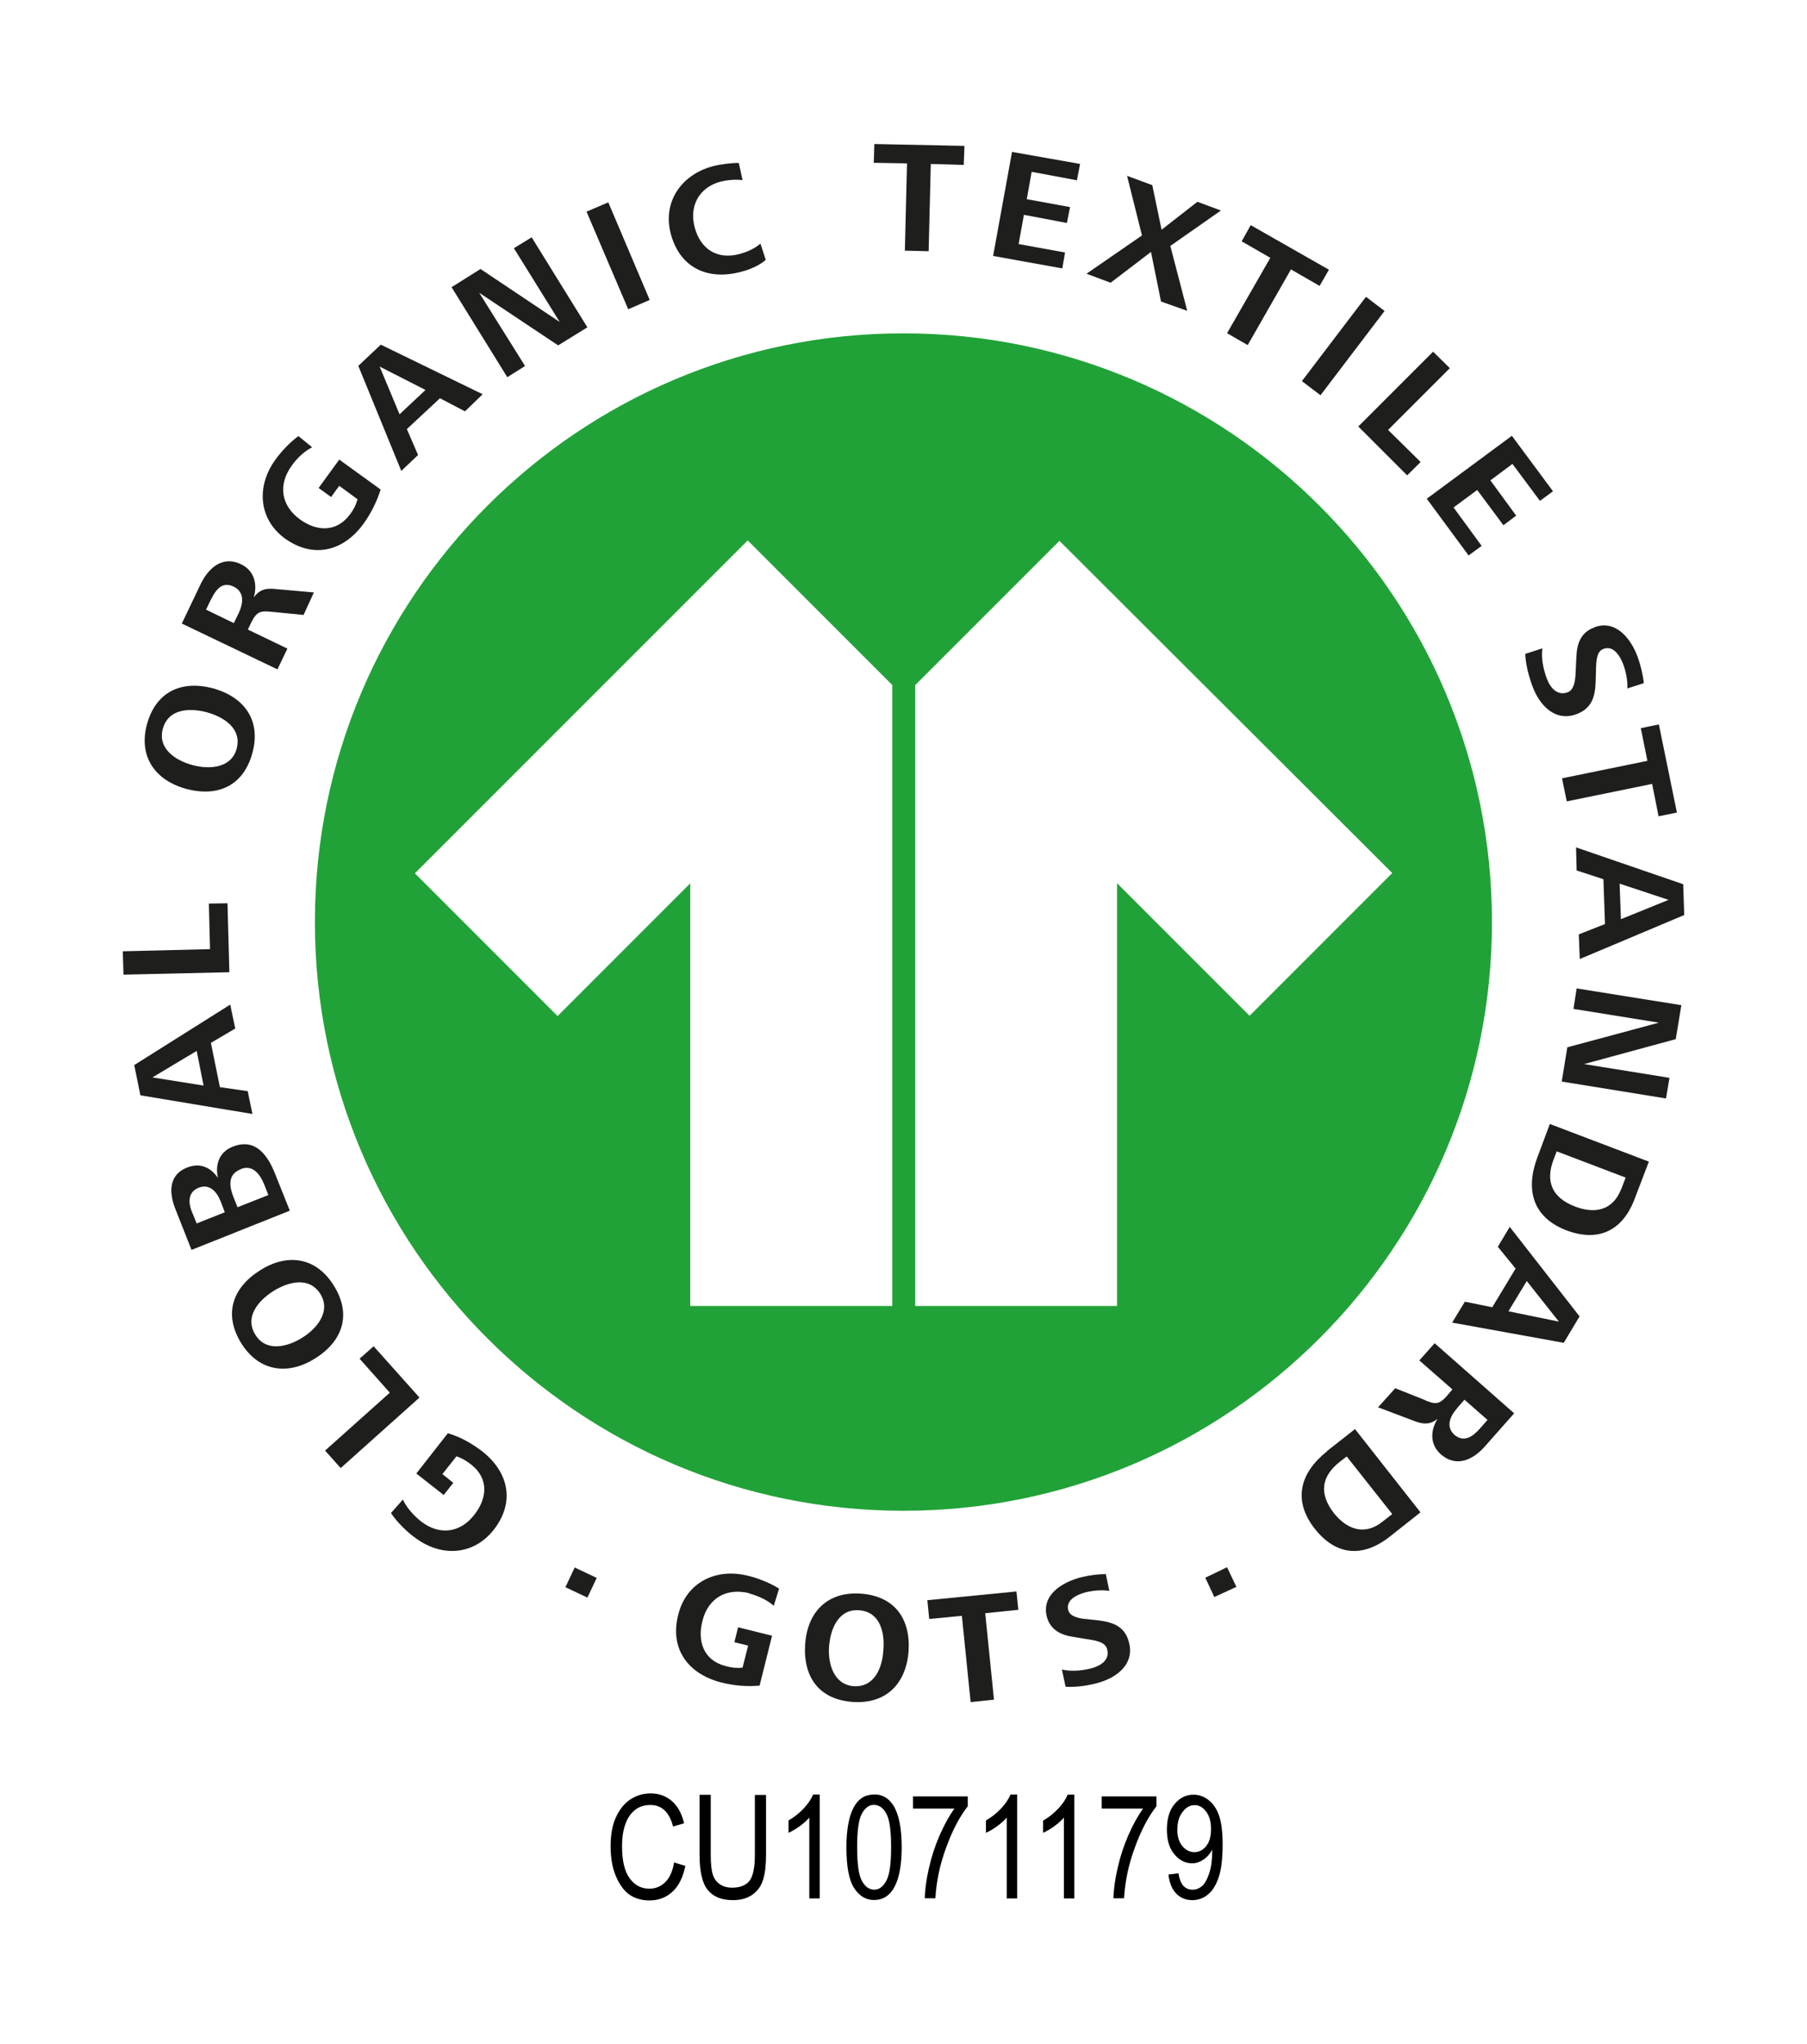 <?xml version="1.0" encoding="UTF-8"?>
<svg id="Camada_1" data-name="Camada 1" xmlns="http://www.w3.org/2000/svg" viewBox="0 0 126.13 142.64">
  <defs>
    <style>
      .cls-1 {
        fill: none;
      }

      .cls-2 {
        fill: #21a238;
      }

      .cls-3 {
        fill: #1e1e1c;
      }
    </style>
  </defs>
  <path class="cls-1" d="M82.56,126.43c-.25.32-.37.74-.37,1.26,0,.47.12.85.35,1.13.23.28.51.42.84.42s.59-.14.82-.42c.22-.28.34-.68.34-1.2s-.12-.92-.35-1.22-.49-.44-.79-.44-.59.16-.84.47Z"/>
  <path class="cls-1" d="M103.31,99.68l.52-.59-1.61-1.41-.5.57c-.5.57-.85,1.3-.2,1.89.67.54,1.26.13,1.78-.46Z"/>
  <polygon class="cls-1" points="27.89 28.91 29.69 27.21 26.5 25.58 27.89 28.91"/>
  <path class="cls-1" d="M93.52,102c-1.33,1.04-1.46,2.24-.41,3.59.94,1.15,2.17,1.57,3.39.59l.67-.52-3.18-4.02-.48.37Z"/>
  <path class="cls-1" d="M108.44,80.91c-.59,1.57-.09,2.68,1.5,3.28,1.39.54,2.65.26,3.22-1.22l.3-.8-4.81-1.83-.22.57Z"/>
  <path class="cls-1" d="M21.12,93.33c1-.63,2-1.83,1.24-3.04-.78-1.24-2.24-.85-3.28-.2-1.07.67-2.04,1.83-1.24,3.07.76,1.22,2.26.83,3.28.17Z"/>
  <path class="cls-1" d="M13.73,85.37l1.96-.78-.28-.74c-.26-.67-.76-1.28-1.57-.96-.72.3-.7,1.02-.46,1.63l.35.85Z"/>
  <polygon class="cls-1" points="13.73 73.34 10.64 75.19 14.21 75.75 13.73 73.34"/>
  <path class="cls-1" d="M16.58,84.24l2.15-.85-.28-.72c-.28-.7-.8-1.44-1.65-1.09-.96.37-.78,1.26-.48,2l.26.65Z"/>
  <path class="cls-1" d="M13.45,53.4c1.15.3,2.7.22,3.07-1.15.37-1.41-.89-2.22-2.09-2.54-1.17-.3-2.68-.26-3.07,1.17-.37,1.39.94,2.22,2.09,2.52Z"/>
  <path class="cls-1" d="M16.64,42.81c.33-.67.46-1.48-.33-1.87-.78-.39-1.24.17-1.59.89l-.35.72,1.94.94.33-.67Z"/>
  <polygon class="cls-1" points="105.29 91.5 108.81 92.22 106.57 89.39 105.29 91.5"/>
  <path class="cls-1" d="M60.98,125.95c-.33,0-.6.2-.83.61-.22.4-.33,1.19-.33,2.35s.11,1.96.34,2.36c.23.4.51.6.86.6.33,0,.61-.2.83-.61s.34-1.19.34-2.35-.11-1.96-.34-2.36c-.23-.4-.52-.6-.87-.6Z"/>
  <path class="cls-1" d="M59.94,112.36c-1.44-.09-1.98,1.35-2.07,2.52-.09,1.2.3,2.68,1.72,2.78,1.46.09,2-1.3,2.07-2.52.11-1.24-.24-2.7-1.72-2.78Z"/>
  <polygon class="cls-1" points="116.47 62.79 113.05 61.66 113.14 64.14 116.47 62.79"/>
  <path class="cls-2" d="M104.14,64.34c0-22.68-18.4-41.08-41.08-41.08s-41.08,18.4-41.08,41.08,18.4,41.08,41.08,41.08,41.08-18.4,41.08-41.08ZM62.27,91.13h-14.09v-29.49l-9.26,9.26-9.96-9.96,23.23-23.23,10.09,10.09v43.32ZM77.97,61.64v29.49h-14.09v-43.32l10.07-10.07,23.23,23.18-9.96,9.96-9.24-9.24Z"/>
  <path class="cls-3" d="M28.91,107.25c1.78,1.39,4.09,1.35,5.55-.5,1.52-1.94,1.04-4.05-.83-5.5-.72-.54-1.48-.98-2.37-1.24l-2.2,2.81,1.91,1.5.67-.85-.76-.61.98-1.24c.39.13.72.33,1.02.57,1.26.98,1.13,2.37.22,3.52-1,1.28-2.46,1.44-3.74.43-.5-.41-.96-.91-1.24-1.5l-.83.94c.41.61,1.02,1.22,1.61,1.67Z"/>
  <polygon class="cls-3" points="29.28 97.52 26.08 93.94 25.1 94.81 27.21 97.18 22.69 101.22 23.78 102.44 29.28 97.52"/>
  <path class="cls-3" d="M22.01,94.78c1.94-1.22,2.54-3.09,1.28-5.09-1.24-1.98-3.24-2.26-5.15-1.04-1.96,1.24-2.54,3.11-1.28,5.11,1.24,1.96,3.26,2.22,5.15,1.02ZM19.08,90.09c1.04-.65,2.5-1.04,3.28.2.76,1.22-.24,2.41-1.24,3.04-1.02.65-2.52,1.04-3.28-.17-.8-1.24.17-2.39,1.24-3.07Z"/>
  <path class="cls-3" d="M13.36,87.22l6.87-2.74-1-2.5c-.52-1.35-1.39-2.61-3-1.96-.94.37-1.22,1.26-1.02,2.17-.52-.76-1.28-1.07-2.15-.72-1.33.52-1.26,1.81-.8,2.94l1.11,2.81ZM16.8,81.58c.85-.35,1.37.39,1.65,1.09l.28.72-2.15.85-.26-.65c-.3-.74-.48-1.63.48-2ZM13.84,82.89c.8-.33,1.3.28,1.57.96l.28.74-1.96.78-.35-.85c-.24-.61-.26-1.33.46-1.63Z"/>
  <path class="cls-3" d="M17.62,77.73l-.33-1.59-1.94-.28-.63-3.09,1.7-1-.35-1.67-6.7,4.22.43,2.11,7.81,1.3ZM13.73,73.34l.48,2.41-3.57-.57,3.09-1.85Z"/>
  <polygon class="cls-3" points="8.62 68.01 16.01 67.84 15.88 63.03 14.58 63.05 14.66 66.23 8.57 66.38 8.62 68.01"/>
  <path class="cls-3" d="M10.25,50.57c-.59,2.24.59,3.89,2.76,4.48,2.22.59,4-.24,4.61-2.52.61-2.24-.54-3.89-2.76-4.5-2.22-.59-4,.26-4.61,2.54ZM11.36,50.87c.39-1.44,1.89-1.48,3.07-1.17,1.2.33,2.46,1.13,2.09,2.54-.37,1.37-1.91,1.46-3.07,1.15-1.15-.3-2.46-1.13-2.09-2.52Z"/>
  <path class="cls-3" d="M19.36,46.72l.7-1.46-2.76-1.33.26-.54c.37-.72.63-.78,1.39-.7l2.24.22.72-1.57-2.7-.24c-.67-.07-1.09.04-1.5.59.28-.91.04-1.87-.87-2.31-1.33-.65-2.31.28-2.85,1.41l-1.3,2.72,6.68,3.2ZM14.73,41.83c.35-.72.8-1.28,1.59-.89.78.39.65,1.2.33,1.87l-.33.67-1.94-.94.35-.72Z"/>
  <path class="cls-3" d="M19.91,37.59c1.98,1.41,4.07.87,5.46-1.04.52-.72.91-1.5,1.2-2.39l-2.89-2.09-1.44,1.98.87.63.57-.78,1.28.94c-.11.39-.28.72-.52,1.04-.94,1.28-2.33,1.22-3.52.35-1.3-.96-1.52-2.39-.57-3.72.37-.52.85-1,1.44-1.3l-.96-.78c-.59.43-1.17,1.04-1.61,1.65-1.33,1.83-1.2,4.15.7,5.52Z"/>
  <path class="cls-3" d="M32.45,28.71l1.24-1.2-7.11-3.46-1.57,1.48,3,7.33,1.17-1.11-.78-1.81,2.31-2.15,1.74.91ZM27.89,28.91l-1.39-3.33,3.2,1.63-1.81,1.7Z"/>
  <polygon class="cls-3" points="41 22.84 37.11 16.56 35.87 17.32 39.07 22.47 33.54 18.77 31.52 20.04 35.41 26.32 36.65 25.54 33.45 20.43 38.96 24.1 41 22.84"/>
  <polygon class="cls-3" points="45.35 20.93 42.46 14.12 40.94 14.77 43.85 21.58 45.35 20.93"/>
  <path class="cls-3" d="M50.29,12.68c.48-.13,1.07-.17,1.54-.11l-.26-1.2c-.57,0-1.28.09-1.85.24-2.17.59-3.5,2.5-2.89,4.74.65,2.37,2.61,3.24,4.92,2.61.59-.15,1.26-.43,1.7-.83l-.37-1.13c-.41.35-.91.57-1.44.72-1.57.43-2.74-.33-3.15-1.85-.39-1.48.28-2.78,1.81-3.2Z"/>
  <polygon class="cls-3" points="64.82 17.53 64.97 11.44 67.27 11.51 67.32 10.18 61.03 10.05 60.99 11.36 63.31 11.4 63.16 17.49 64.82 17.53"/>
  <polygon class="cls-3" points="75.17 12.58 75.39 11.44 70.64 10.6 69.32 17.86 74.15 18.73 74.34 17.62 71.1 17.03 71.47 14.99 74.47 15.56 74.69 14.45 71.67 13.9 72.01 11.99 75.17 12.58"/>
  <polygon class="cls-3" points="83.58 14.08 81.08 16.03 80.43 12.92 78.67 12.27 79.71 16.43 75.84 19.1 77.52 19.73 80.34 17.58 81.04 21.04 82.87 21.69 81.69 17.16 85.22 14.69 83.58 14.08"/>
  <polygon class="cls-3" points="87.09 24.08 90.11 18.8 92.11 19.95 92.76 18.82 87.3 15.71 86.67 16.84 88.67 17.99 85.65 23.25 87.09 24.08"/>
  <rect class="cls-3" x="90.06" y="23.33" width="7.39" height="1.63" transform="translate(17.79 84.16) rotate(-52.75)"/>
  <polygon class="cls-3" points="100.03 24.54 94.81 29.76 98.22 33.17 99.16 32.24 96.89 30 101.2 25.69 100.03 24.54"/>
  <polygon class="cls-3" points="104.94 36.65 105.83 35.98 104.03 33.52 105.57 32.37 107.49 34.95 108.4 34.28 105.53 30.41 99.59 34.8 102.51 38.76 103.42 38.09 101.46 35.41 103.11 34.19 104.94 36.65"/>
  <path class="cls-3" d="M111.29,43.78c-.96.35-1.22,1.13-1.26,2.09l-.04.83c-.02.57-.04,1.41-.57,1.61-.74.26-1.22-.33-1.46-.98-.24-.67-.39-1.37-.3-2.09l-1.2.39c.04.76.24,1.52.5,2.24.5,1.37,1.61,2.52,3.09,1.96,1.09-.41,1.3-1.26,1.33-2.31l.02-.85c.02-.52.04-1.22.52-1.39.7-.26,1.15.48,1.37,1.04.2.54.33,1.15.3,1.72l1.15-.37c-.07-.63-.22-1.24-.43-1.83-.46-1.26-1.52-2.63-3.02-2.07Z"/>
  <polygon class="cls-3" points="114.53 50.81 114.99 53.09 109.03 54.31 109.36 55.92 115.32 54.7 115.77 56.96 117.05 56.7 115.79 50.55 114.53 50.81"/>
  <path class="cls-3" d="M110.27,66.92l7.29-3.07-.07-2.15-7.48-2.57.04,1.61,1.87.61.11,3.13-1.83.72.07,1.72ZM116.47,62.79l-3.33,1.35-.09-2.48,3.41,1.13Z"/>
  <polygon class="cls-3" points="116.53 75.21 110.57 74.25 116.97 72.51 117.36 70.14 110.05 68.97 109.83 70.4 115.79 71.36 109.4 73.08 109.01 75.47 116.29 76.65 116.53 75.21"/>
  <path class="cls-3" d="M115.1,81.06l-6.92-2.63-.87,2.33c-.85,2.26-.33,4.18,2.02,5.09,2.26.85,3.94.02,4.78-2.22l.98-2.57ZM113.16,82.97c-.57,1.48-1.83,1.76-3.22,1.22-1.59-.61-2.09-1.72-1.5-3.28l.22-.57,4.81,1.83-.3.8Z"/>
  <path class="cls-3" d="M110.25,91.85l-4.87-6.24-.83,1.39,1.24,1.52-1.63,2.7-1.91-.39-.89,1.46,7.79,1.41,1.11-1.85ZM105.29,91.5l1.28-2.11,2.24,2.83-3.52-.72Z"/>
  <path class="cls-3" d="M99.48,97.7l-2.09-.83-1.2,1.33,2.54.96c.63.24,1.07.26,1.61-.15-.5.8-.54,1.78.22,2.46,1.11.98,2.31.37,3.13-.59l2-2.26-5.55-4.89-1.07,1.2,2.31,2.02-.39.46c-.54.61-.8.59-1.52.3ZM101.72,98.24l.5-.57,1.61,1.41-.52.59c-.52.59-1.11,1-1.78.46-.65-.59-.3-1.33.2-1.89Z"/>
  <path class="cls-3" d="M92.63,101.27c-1.89,1.5-2.41,3.41-.87,5.39,1.5,1.91,3.37,2.04,5.24.57l2.15-1.7-4.57-5.81-1.96,1.54ZM96.5,106.18c-1.22.98-2.46.57-3.39-.59-1.04-1.35-.91-2.54.41-3.59l.48-.37,3.18,4.02-.67.52Z"/>
  <path class="cls-3" d="M52.27,111.18c.61.17,1.24.43,1.74.87l.37-1.2c-.63-.39-1.44-.72-2.15-.89-2.22-.57-4.33.43-4.89,2.72-.61,2.39.7,4.13,3,4.72.87.22,1.76.3,2.68.22l.87-3.48-2.37-.59-.26,1.04.96.24-.39,1.54c-.41.04-.78,0-1.17-.11-1.54-.39-2-1.72-1.63-3.15.39-1.59,1.67-2.33,3.26-1.94Z"/>
  <path class="cls-3" d="M60.05,111.2c-2.31-.15-3.7,1.3-3.85,3.54-.15,2.31,1,3.87,3.35,4.02,2.31.15,3.7-1.28,3.87-3.54.15-2.31-1.02-3.87-3.37-4.02ZM61.66,115.14c-.07,1.22-.61,2.61-2.07,2.52-1.41-.11-1.81-1.59-1.72-2.78.09-1.17.63-2.61,2.07-2.52,1.48.09,1.83,1.54,1.72,2.78Z"/>
  <polygon class="cls-3" points="69.38 118.6 68.77 112.57 71.08 112.33 70.95 111.05 64.73 111.66 64.86 112.97 67.14 112.75 67.75 118.77 69.38 118.6"/>
  <path class="cls-3" d="M75.73,111.12c.54-.13,1.15-.2,1.7-.11l-.24-1.17c-.61,0-1.22.09-1.81.24-1.26.35-2.7,1.22-2.31,2.74.26.94,1,1.28,1.91,1.41l.78.13c.57.09,1.39.17,1.52.72.2.74-.43,1.15-1.09,1.33-.67.17-1.37.24-2.07.09l.26,1.2c.74.04,1.5-.07,2.22-.26,1.37-.37,2.61-1.33,2.2-2.85-.28-1.09-1.09-1.39-2.11-1.52l-.83-.09c-.5-.04-1.17-.15-1.3-.63-.17-.7.59-1.07,1.15-1.22Z"/>
  <rect class="cls-3" x="39.79" y="109.57" width="1.52" height="1.7" transform="translate(-76.6 99.9) rotate(-64.7)"/>
  <polygon class="cls-3" points="86.3 110.73 85.65 109.36 84.13 110.09 84.76 111.44 86.3 110.73"/>
  <path d="M44.38,126.25c.29-.2.63-.3,1.02-.3.79,0,1.32.5,1.58,1.5l.77-.22c-.16-.69-.45-1.21-.86-1.56-.41-.35-.9-.53-1.47-.53-.52,0-.99.14-1.42.42-.42.28-.76.7-1.01,1.25-.25.55-.37,1.22-.37,2.02s.12,1.5.37,2.09c.25.59.57,1.02.95,1.29.39.27.86.4,1.4.4.62,0,1.15-.2,1.59-.6s.74-1,.91-1.81l-.79-.24c-.1.62-.31,1.08-.62,1.38s-.68.45-1.1.45c-.58,0-1.04-.25-1.39-.74-.35-.49-.52-1.23-.52-2.22,0-.65.09-1.19.26-1.62.17-.43.4-.74.69-.94Z"/>
  <path d="M48.83,125.25v4.17c0,1.18.19,2,.58,2.47.39.47.97.7,1.75.7.55,0,1.01-.13,1.37-.39.36-.26.61-.61.74-1.06.14-.45.2-1.02.2-1.72v-4.17h-.78v4.16c0,.91-.13,1.52-.38,1.84-.25.31-.66.47-1.21.47-.33,0-.61-.08-.84-.23s-.4-.37-.5-.67c-.1-.29-.15-.76-.15-1.42v-4.16h-.78Z"/>
  <path d="M57.22,132.46v-7.24h-.47c-.12.31-.34.64-.65.97-.31.33-.66.61-1.06.84v.86c.24-.1.5-.26.78-.46.28-.2.51-.41.67-.6v5.64h.73Z"/>
  <path d="M61.01,125.22c-.64,0-1.12.31-1.44.93s-.49,1.54-.49,2.75c0,1.35.18,2.3.54,2.85.36.55.82.83,1.38.83.64,0,1.12-.31,1.45-.94.32-.62.49-1.54.49-2.74,0-1.34-.2-2.32-.59-2.93-.32-.5-.77-.76-1.33-.76ZM61.86,131.25c-.22.4-.5.61-.83.61-.35,0-.64-.2-.86-.6-.23-.4-.34-1.18-.34-2.36s.11-1.94.33-2.35c.22-.4.5-.61.83-.61.36,0,.65.2.87.6.23.4.34,1.18.34,2.36s-.11,1.94-.34,2.35Z"/>
  <path d="M64.84,130.35c-.18.8-.28,1.51-.29,2.11h.74c.07-1.17.31-2.35.75-3.53.43-1.19.93-2.15,1.51-2.89v-.69h-3.82v.85h2.89c-.37.51-.71,1.13-1.03,1.86-.32.73-.57,1.49-.75,2.3Z"/>
  <path d="M71,132.46v-7.24h-.47c-.12.31-.34.64-.65.97-.31.33-.66.61-1.06.84v.86c.24-.1.5-.26.78-.46.28-.2.51-.41.67-.6v5.64h.73Z"/>
  <path d="M72.81,127.89c.24-.1.5-.26.78-.46.28-.2.51-.41.67-.6v5.64h.73v-7.24h-.47c-.12.31-.34.64-.65.97-.31.33-.66.61-1.06.84v.86Z"/>
  <path d="M78.01,130.35c-.18.8-.28,1.51-.29,2.11h.74c.07-1.17.31-2.35.75-3.53.43-1.19.93-2.15,1.51-2.89v-.69h-3.82v.85h2.89c-.37.51-.71,1.13-1.03,1.86-.32.73-.57,1.49-.75,2.3Z"/>
  <path d="M81.99,125.88c-.36.43-.54,1.03-.54,1.78s.17,1.31.52,1.73c.35.42.76.63,1.25.63.27,0,.53-.09.78-.26.26-.17.46-.4.61-.69v.18c0,.56-.07,1.06-.21,1.48-.14.42-.31.72-.5.88-.2.17-.42.25-.66.25-.54,0-.87-.38-.98-1.14l-.7.08c.06.58.24,1.02.54,1.33.3.31.68.46,1.13.46.4,0,.76-.13,1.07-.38.32-.25.57-.65.76-1.2.19-.55.28-1.32.28-2.31,0-.89-.09-1.57-.26-2.04-.17-.47-.42-.83-.74-1.07-.32-.24-.66-.36-1.03-.36-.52,0-.96.22-1.32.65ZM84.18,126.4c.23.3.35.7.35,1.22s-.11.92-.34,1.2c-.22.28-.5.42-.82.42s-.6-.14-.84-.42c-.23-.28-.35-.66-.35-1.13,0-.53.12-.95.37-1.26.24-.32.52-.47.84-.47s.56.15.79.44Z"/>
</svg>